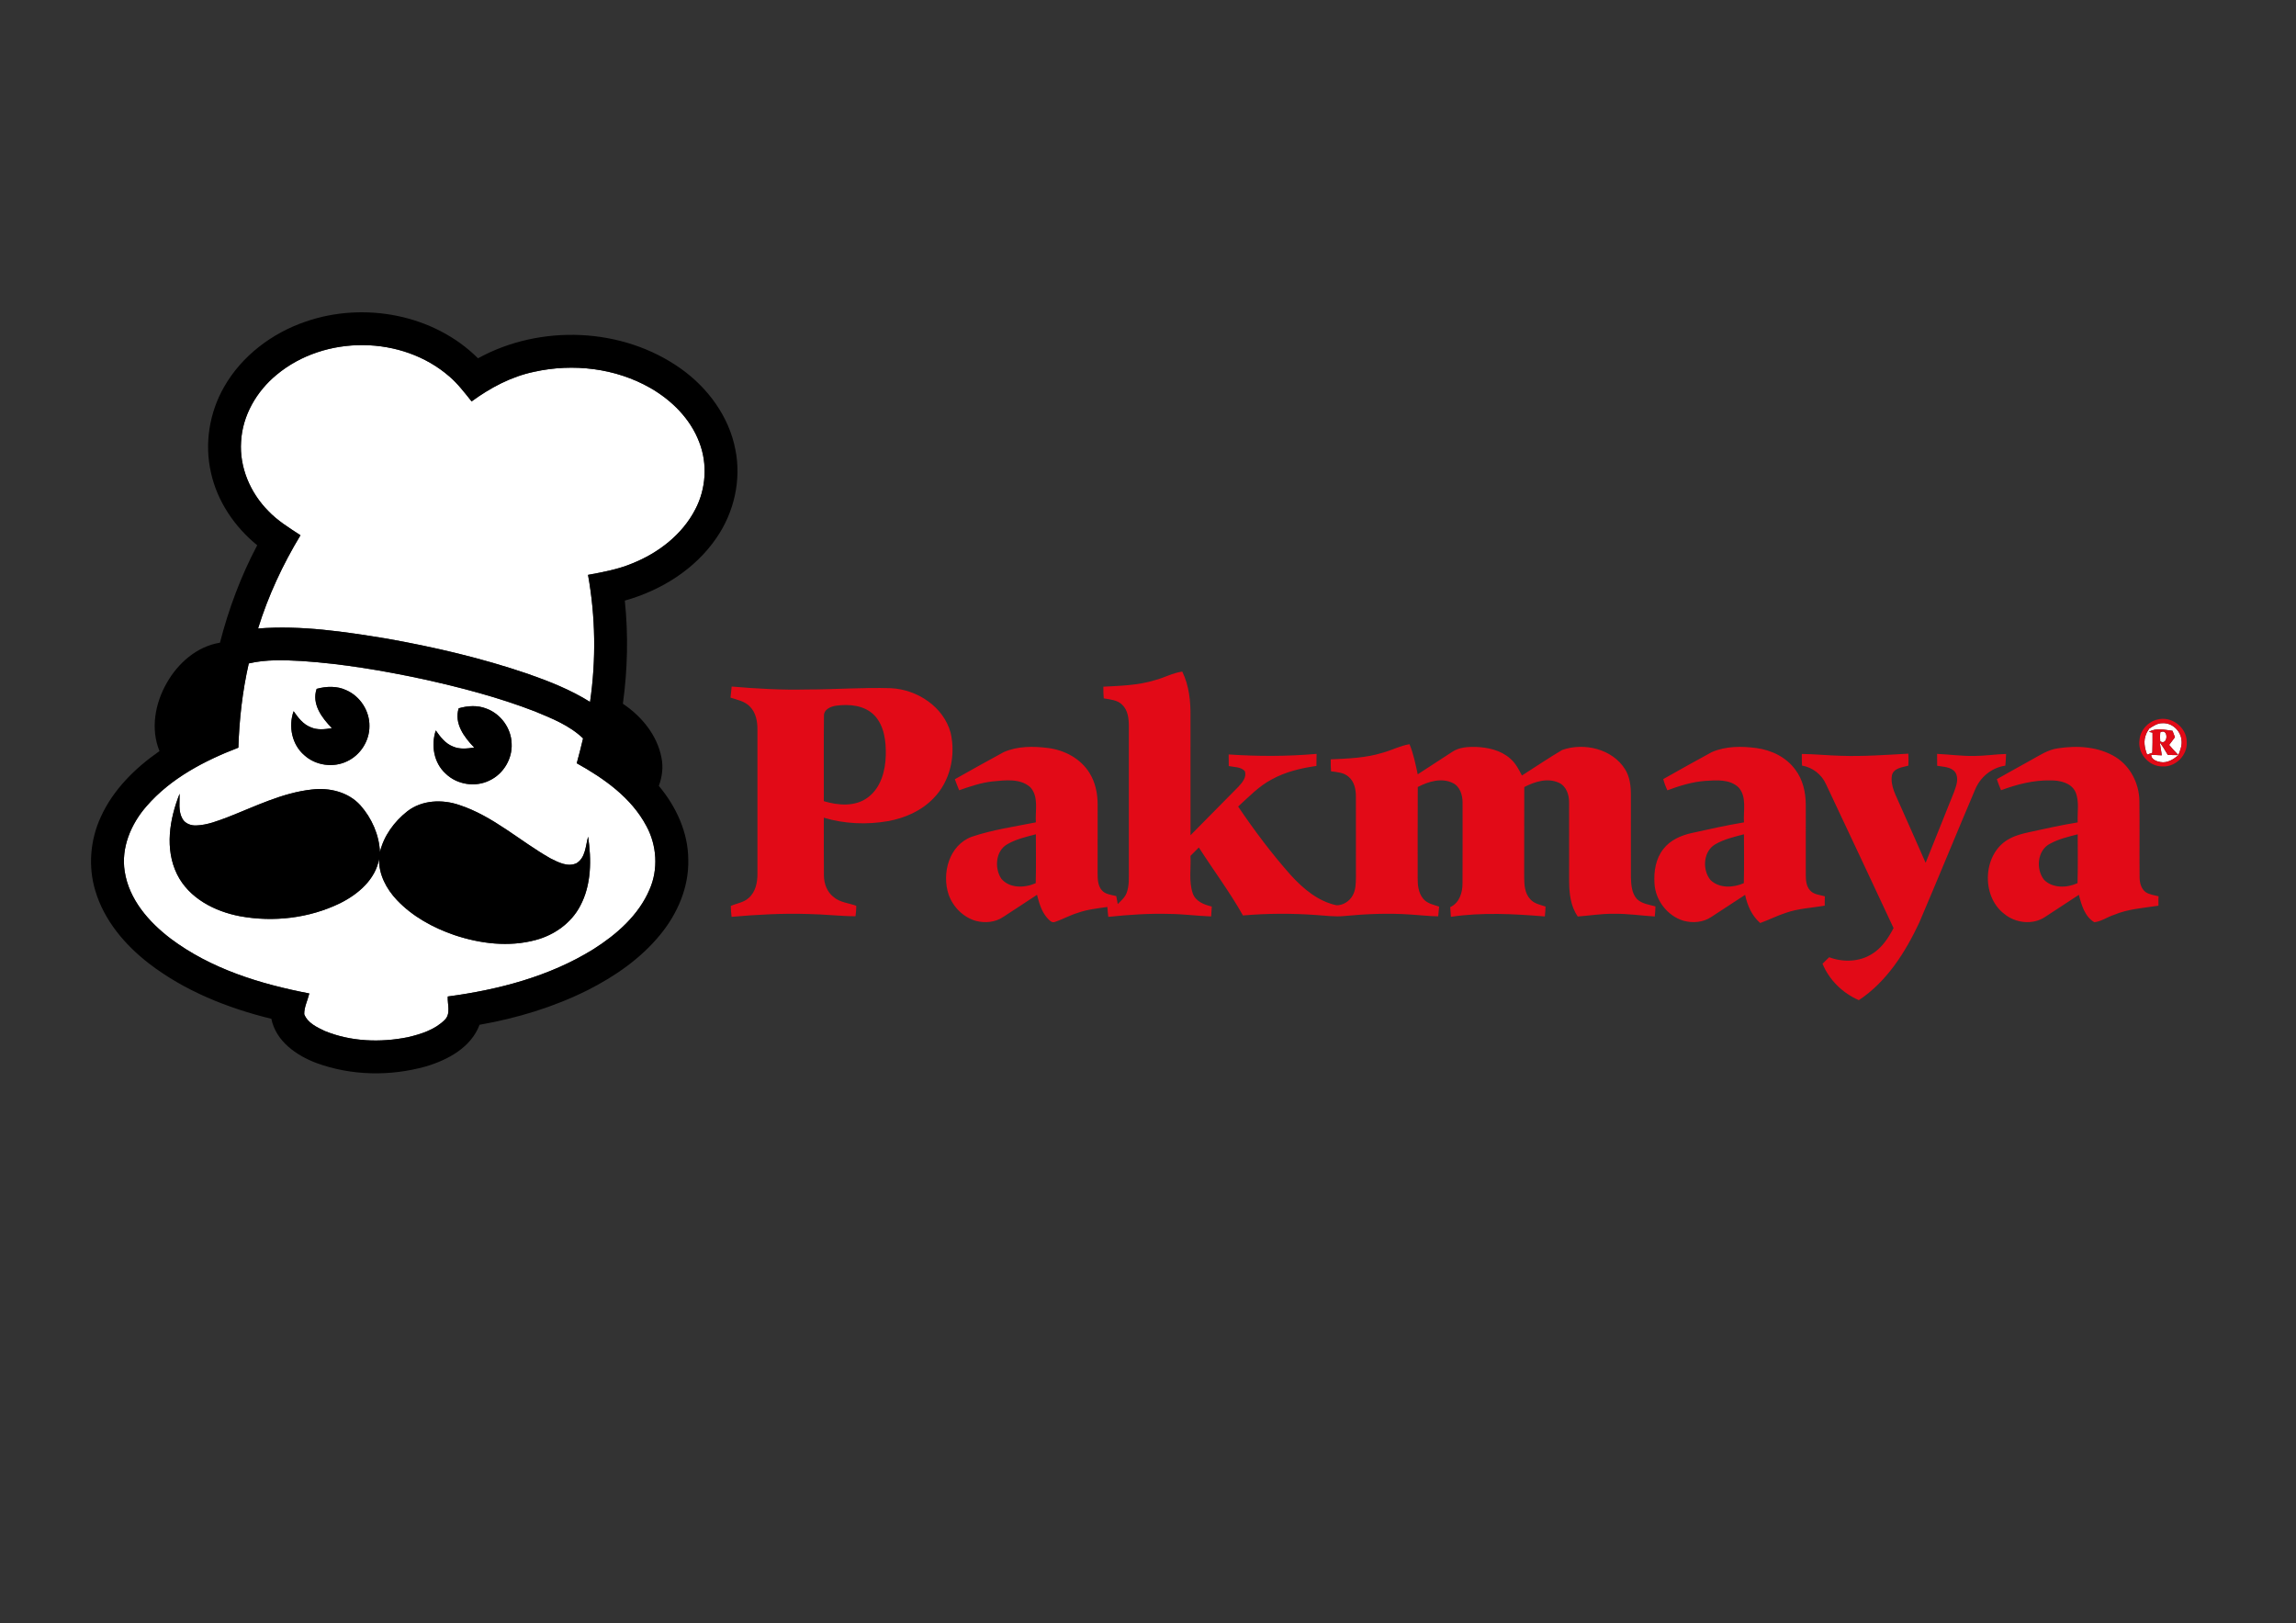 <?xml version="1.0" encoding="UTF-8"?>
<svg xmlns="http://www.w3.org/2000/svg" xmlns:xlink="http://www.w3.org/1999/xlink" width="1170pt" height="827pt" viewBox="0 0 1170 827" version="1.1">
<rect x="0" y="0" width="1170" height="827" fill="#333333" stroke="none"/>
<g id="surface1">
<path style=" stroke:none;fill-rule:nonzero;fill:rgb(100%,100%,100%);fill-opacity:1;" d="M 140.961 190.949 C 165.551 170.488 204.898 170.82 229.039 191.859 C 233.352 195.559 236.77 200.129 240.328 204.531 C 249.879 197.559 260.52 191.859 272.18 189.441 C 292.039 185.02 313.691 187.539 331.441 197.699 C 342.371 203.988 351.891 213.461 356.371 225.422 C 360.621 236.398 359.781 249.129 354.309 259.531 C 347.672 272.41 335.512 281.73 322.238 287.059 C 315.02 290.078 307.301 291.5 299.648 292.91 C 303.48 314.262 303.801 336.191 300.68 357.648 C 290.77 351.441 279.82 347.121 268.82 343.281 C 245.488 335.328 221.41 329.711 197.16 325.398 C 175.5 321.852 153.5 318.52 131.5 320.238 C 136.672 303.559 144.09 287.648 153.121 272.719 C 147.371 268.949 141.41 265.328 136.648 260.289 C 127.531 251.059 121.969 238.09 122.852 225.031 C 123.539 211.699 130.781 199.328 140.961 190.949 M 126.77 338.031 C 135.66 335.922 144.871 336.328 153.91 336.809 C 174.57 338.199 195.031 341.66 215.262 345.969 C 234.691 350.25 254.012 355.289 272.59 362.469 C 281.25 366.051 290.27 369.621 297.129 376.23 C 296.16 380.469 295.02 384.68 293.898 388.891 C 307.859 396.672 321.711 406.41 329.379 420.852 C 334.73 430.672 335.531 442.871 331.031 453.16 C 325.461 466.309 314.281 476.109 302.449 483.602 C 280.07 497.512 254.07 504.289 228.172 507.738 C 227.922 511.672 229.852 516.48 226.66 519.621 C 221.66 524.648 214.602 526.891 207.859 528.48 C 193.859 531.289 178.84 530.77 165.52 525.328 C 161.48 523.41 156.73 521.211 155.031 516.77 C 154.961 513.121 156.789 509.699 157.621 506.191 C 132.641 501.398 107.461 493.691 86.898 478.211 C 75.801 469.762 65.738 458.262 63.551 444.031 C 61.602 431.891 66.801 419.73 74.719 410.719 C 87.039 396.52 104.172 387.609 121.469 380.949 C 121.91 366.52 123.559 352.109 126.77 338.031 M 161.359 350.988 C 158.719 358.691 164.031 365.809 169.148 370.988 C 165.57 371.629 161.73 372.078 158.309 370.531 C 154.449 369.051 151.91 365.641 149.621 362.379 C 146.871 370.129 148.762 379.441 155.129 384.84 C 160.91 390.07 169.859 391.309 176.871 387.891 C 183.648 384.738 188.281 377.52 188.25 370.031 C 188.398 362.301 183.578 354.801 176.512 351.699 C 171.77 349.43 166.32 349.641 161.359 350.988 M 233.738 360.898 C 231.32 368.648 236.578 375.641 241.648 380.891 C 238.039 381.43 234.199 381.898 230.762 380.34 C 226.922 378.84 224.359 375.441 222.07 372.18 C 219.57 379.68 221.031 388.602 226.988 394.07 C 232.809 399.828 242.309 401.309 249.609 397.59 C 256.551 394.27 261.121 386.641 260.719 378.949 C 260.551 371.109 255.211 363.73 247.859 361.051 C 243.34 359.238 238.328 359.57 233.738 360.898 M 116.289 416.262 C 111.039 418.238 105.672 420.398 99.98 420.59 C 97.27 420.699 94.32 419.641 92.949 417.148 C 90.762 413.27 91.602 408.648 91.531 404.422 C 86.391 417.301 83.859 432.602 90.25 445.512 C 96.289 457.68 109.441 464.422 122.32 466.84 C 139.41 469.969 157.621 467.84 173.281 460.219 C 182.422 455.691 191.309 448.172 193.18 437.621 C 192.961 445.578 196.941 452.988 202.289 458.629 C 210.219 466.98 220.602 472.648 231.398 476.391 C 244.68 480.859 259.328 482.66 273.02 478.949 C 282.449 476.441 291.09 470.328 295.66 461.59 C 301.41 450.828 301.422 438.07 299.699 426.289 C 298.391 430.91 298.41 437.051 293.77 439.828 C 289.328 441.922 284.512 439.371 280.531 437.379 C 264.93 428.551 251.371 415.852 234.102 410.18 C 225.359 407.172 214.98 407.57 207.48 413.441 C 200.898 418.641 195.539 425.91 193.609 434.172 C 193.23 425.41 189.449 416.879 183.672 410.352 C 177.52 403.52 167.789 401.191 158.91 402.281 C 143.879 403.922 130.199 410.828 116.289 416.262 M 1095.18 371.27 C 1097.238 369.93 1099.43 368.391 1102.031 368.48 C 1106.82 368.219 1111.199 372.281 1111.641 377 C 1112.078 379.699 1111 382.281 1110.059 384.738 C 1108.422 383.078 1106.871 381.32 1105.359 379.559 C 1106.32 378.238 1107.34 376.941 1108.309 375.621 C 1108 374.801 1107.379 373.172 1107.07 372.359 C 1103.141 371.891 1098.66 370.691 1095.09 372.91 L 1096.891 373.281 C 1096.898 376.699 1096.93 380.129 1096.789 383.559 C 1096.129 383.801 1094.801 384.27 1094.129 384.512 C 1092.828 381.121 1092.121 377.371 1093.68 373.93 L 1094.051 373.09 C 1094.328 372.641 1094.898 371.73 1095.18 371.27 M 1100.82 373.16 C 1105.18 370.672 1104.898 380.191 1100.82 377.75 C 1100.66 376.219 1100.672 374.68 1100.82 373.16 M 1100.621 378.309 C 1102.109 380.328 1103.422 382.488 1104.691 384.672 C 1106.5 384.691 1108.301 384.719 1110.148 384.77 C 1107.559 386.891 1104.43 388.941 1100.91 388.289 C 1098.941 387.949 1096.199 386.961 1096.191 384.59 C 1097.969 384.672 1099.781 384.75 1101.59 384.852 C 1101.359 382.66 1100.828 380.488 1100.621 378.309 "/>
<path style=" stroke:none;fill-rule:nonzero;fill:rgb(0%,0%,0%);fill-opacity:1;" d="M 155.73 163.871 C 185.43 153.57 221.059 160.121 243.578 182.559 C 275.41 165.078 317.27 166.711 347 187.871 C 360.75 197.641 371.5 212.262 374.719 229 C 377.871 244.52 374.078 261.078 365.109 274.059 C 354.199 290.059 336.852 300.852 318.391 306.02 C 320.23 323.488 319.801 341.18 317.41 358.57 C 326.93 364.93 334.859 374.531 337.059 385.98 C 338.078 390.809 337.43 395.82 335.73 400.422 C 344.531 410.922 350.699 424.16 350.73 438.051 C 351.09 452.102 345.172 465.691 336.32 476.391 C 326.441 488.441 313.359 497.461 299.559 504.461 C 282.211 513.141 263.449 518.801 244.379 522.148 C 240.031 533.711 228.211 540.07 216.988 543.379 C 198.852 548.48 178.98 548.129 161.23 541.629 C 151 537.789 140.57 530.488 138.281 519.109 C 116.051 513.66 94.211 504.988 75.949 490.949 C 63.641 481.461 53.031 468.93 48.559 453.809 C 44.84 441.5 45.98 427.922 51.352 416.27 C 57.648 402.359 68.879 391.301 81.281 382.699 C 76.621 371.391 79.02 358.32 84.98 347.98 C 90.691 337.859 100.359 329.359 112.09 327.469 C 116.5 310.27 122.762 293.52 131.07 277.82 C 119.551 268.441 110.719 255.461 107.512 240.852 C 104.129 226.121 106.672 210.23 114.191 197.148 C 123.18 181.32 138.621 169.699 155.73 163.871 M 140.961 190.949 C 130.781 199.328 123.539 211.699 122.852 225.031 C 121.969 238.09 127.531 251.059 136.648 260.289 C 141.41 265.328 147.371 268.949 153.121 272.719 C 144.09 287.648 136.672 303.559 131.5 320.238 C 153.5 318.52 175.5 321.852 197.16 325.398 C 221.41 329.711 245.488 335.328 268.82 343.281 C 279.82 347.121 290.77 351.441 300.68 357.648 C 303.801 336.191 303.48 314.262 299.648 292.91 C 307.301 291.5 315.02 290.078 322.238 287.059 C 335.512 281.73 347.672 272.41 354.309 259.531 C 359.781 249.129 360.621 236.398 356.371 225.422 C 351.891 213.461 342.371 203.988 331.441 197.699 C 313.691 187.539 292.039 185.02 272.18 189.441 C 260.52 191.859 249.879 197.559 240.328 204.531 C 236.77 200.129 233.352 195.559 229.039 191.859 C 204.898 170.82 165.551 170.488 140.961 190.949 M 126.77 338.031 C 123.559 352.109 121.91 366.52 121.469 380.949 C 104.172 387.609 87.039 396.52 74.719 410.719 C 66.801 419.73 61.602 431.891 63.551 444.031 C 65.738 458.262 75.801 469.762 86.898 478.211 C 107.461 493.691 132.641 501.398 157.621 506.191 C 156.789 509.699 154.961 513.121 155.031 516.77 C 156.73 521.211 161.48 523.41 165.52 525.328 C 178.84 530.77 193.859 531.289 207.859 528.48 C 214.602 526.891 221.66 524.648 226.66 519.621 C 229.852 516.48 227.922 511.672 228.172 507.738 C 254.07 504.289 280.07 497.512 302.449 483.602 C 314.281 476.109 325.461 466.309 331.031 453.16 C 335.531 442.871 334.73 430.672 329.379 420.852 C 321.711 406.41 307.859 396.672 293.898 388.891 C 295.02 384.68 296.16 380.469 297.129 376.23 C 290.27 369.621 281.25 366.051 272.59 362.469 C 254.012 355.289 234.691 350.25 215.262 345.969 C 195.031 341.66 174.57 338.199 153.91 336.809 C 144.871 336.328 135.66 335.922 126.77 338.031 M 161.359 350.988 C 166.32 349.641 171.77 349.43 176.512 351.699 C 183.578 354.801 188.398 362.301 188.25 370.031 C 188.281 377.52 183.648 384.738 176.871 387.891 C 169.859 391.309 160.91 390.07 155.129 384.84 C 148.762 379.441 146.871 370.129 149.621 362.379 C 151.91 365.641 154.449 369.051 158.309 370.531 C 161.73 372.078 165.57 371.629 169.148 370.988 C 164.031 365.809 158.719 358.691 161.359 350.988 M 233.738 360.898 C 238.328 359.57 243.34 359.238 247.859 361.051 C 255.211 363.73 260.551 371.109 260.719 378.949 C 261.121 386.641 256.551 394.27 249.609 397.59 C 242.309 401.309 232.809 399.828 226.988 394.07 C 221.031 388.602 219.57 379.68 222.07 372.18 C 224.359 375.441 226.922 378.84 230.762 380.34 C 234.199 381.898 238.039 381.43 241.648 380.891 C 236.578 375.641 231.32 368.648 233.738 360.898 M 116.289 416.262 C 130.199 410.828 143.879 403.922 158.91 402.281 C 167.789 401.191 177.52 403.52 183.672 410.352 C 189.449 416.879 193.23 425.41 193.609 434.172 C 195.539 425.91 200.898 418.641 207.48 413.441 C 214.98 407.57 225.359 407.172 234.102 410.18 C 251.371 415.852 264.93 428.551 280.531 437.379 C 284.512 439.371 289.328 441.922 293.77 439.828 C 298.41 437.051 298.391 430.91 299.699 426.289 C 301.422 438.07 301.41 450.828 295.66 461.59 C 291.09 470.328 282.449 476.441 273.02 478.949 C 259.328 482.66 244.68 480.859 231.398 476.391 C 220.602 472.648 210.219 466.98 202.289 458.629 C 196.941 452.988 192.961 445.578 193.18 437.621 C 191.309 448.172 182.422 455.691 173.281 460.219 C 157.621 467.84 139.41 469.969 122.32 466.84 C 109.441 464.422 96.289 457.68 90.25 445.512 C 83.859 432.602 86.391 417.301 91.531 404.422 C 91.602 408.648 90.762 413.27 92.949 417.148 C 94.32 419.641 97.27 420.699 99.98 420.59 C 105.672 420.398 111.039 418.238 116.289 416.262 "/>
<path style=" stroke:none;fill-rule:nonzero;fill:rgb(88.672%,3.922%,9.009%);fill-opacity:1;" d="M 588.469 346.578 C 593.211 345.371 597.559 342.852 602.461 342.191 C 605.898 349.262 606.77 357.23 606.648 365 C 606.648 385.191 606.621 405.379 606.66 425.57 C 614.762 417.371 622.859 409.172 630.969 400.969 C 632.949 398.84 635.469 396 634.32 392.871 C 632.23 390.629 628.898 390.91 626.148 390.32 C 626.102 388.352 626.078 386.379 626.102 384.41 C 641.031 385.422 656 385.43 670.91 384.121 C 670.91 386.172 670.879 388.219 670.82 390.27 C 662.941 391.379 655.059 393.25 648.051 397.129 C 641.48 400.57 636.359 406.039 630.93 410.961 C 639.199 423.16 648.051 435.012 657.871 446.02 C 664.141 452.879 671.738 459.281 681.051 461.25 C 684.379 461.34 687.68 459.211 689.27 456.289 C 690.898 453.488 690.898 450.148 690.961 447.012 C 690.93 433.32 690.969 419.629 690.941 405.93 C 690.969 402.281 690.172 398.262 687.238 395.801 C 684.801 393.59 681.359 393.41 678.27 393 C 678.121 390.969 678.078 388.941 678.121 386.91 C 686.969 386.5 695.961 386.211 704.5 383.559 C 709.16 382.309 713.469 379.949 718.262 379.191 C 720.301 384.109 721.32 389.352 722.449 394.531 C 728.328 390.719 734.191 386.898 740.059 383.078 C 743.551 380.738 747.922 380.488 751.988 380.57 C 758.199 380.801 764.781 382.238 769.551 386.48 C 772.262 388.789 773.949 392.012 775.551 395.141 C 782.398 390.789 789.109 386.219 796.09 382.109 C 807.23 378.211 821.621 381.57 828.109 391.961 C 830.539 395.82 831.078 400.488 831.07 404.969 C 831.09 418.961 831.039 432.949 831.078 446.949 C 831.211 450.75 831.43 455 834.078 458 C 836.602 460.512 840.309 460.922 843.59 461.828 C 843.52 463.539 843.422 465.25 843.25 466.969 C 836.18 466.539 829.148 465.441 822.051 465.602 C 816 465.512 810.02 466.551 804.012 466.98 C 800.328 461.762 799.648 455.219 799.602 449.02 C 799.559 435.672 799.621 422.328 799.578 408.98 C 799.641 405.012 798.191 400.512 794.289 398.789 C 788.512 396.211 782.031 398.262 776.738 401.031 C 776.672 416.328 776.738 431.641 776.691 446.949 C 776.699 450.84 776.98 455.211 779.82 458.191 C 781.789 460.449 784.859 461 787.578 461.91 C 787.512 463.59 787.398 465.27 787.23 466.949 C 771.301 465.641 755.238 464.781 739.359 467.141 C 739.199 465.488 739.09 463.852 739.012 462.211 C 743.699 460.031 745.309 454.82 745.27 450.012 C 745.34 436.328 745.301 422.648 745.301 408.969 C 745.32 405.129 744.012 400.699 740.27 398.941 C 734.48 396.129 727.84 398.219 722.469 401 C 722.379 416.352 722.461 431.711 722.422 447.059 C 722.379 450.781 722.711 454.84 725.18 457.852 C 727.16 460.359 730.469 460.988 733.352 461.93 C 733.219 463.578 733.078 465.238 732.879 466.891 C 728.23 466.828 723.609 466.262 718.969 465.988 C 707.648 465.191 696.289 465.648 685.012 466.73 C 680.359 467.238 675.711 466.52 671.07 466.25 C 658.531 465.328 645.91 465.352 633.391 466.449 C 626.641 454.441 618.34 443.391 610.91 431.809 C 609.48 433.23 608.051 434.66 606.641 436.09 C 606.98 442.422 605.711 449.02 607.789 455.141 C 609.23 459.309 613.578 460.961 617.5 461.898 C 617.422 463.578 617.32 465.262 617.18 466.949 C 610.109 466.699 603.09 465.73 596.02 465.66 C 585.578 465.352 575.141 466.078 564.77 467.16 C 564.578 465.48 564.391 463.789 564.289 462.121 C 559.16 462.852 553.949 463.398 549.051 465.172 C 545.121 466.359 541.531 468.398 537.66 469.73 C 535.84 470.441 534.59 468.711 533.512 467.57 C 530.672 464.301 529.5 460.02 528.441 455.922 C 522.711 459.75 516.898 463.469 511.148 467.262 C 507.18 469.949 502.039 470.391 497.469 469.262 C 490.949 467.48 485.66 462.18 483.422 455.859 C 479.75 445.02 483.66 430.609 495.18 426.352 C 505.762 422.781 516.922 421.18 527.859 419.012 C 527.449 413.051 529.48 405.879 524.969 401.051 C 519.789 396.512 512.27 397.539 505.949 398.129 C 500.031 398.75 494.359 400.691 488.781 402.66 C 487.98 400.809 487.262 398.93 486.578 397.039 C 494.828 392.391 503.102 387.762 511.43 383.25 C 518.5 380.102 526.59 380.172 534.129 381.129 C 542.488 382.199 550.66 386.512 555.172 393.809 C 558.191 398.621 559.359 404.379 559.34 410.012 C 559.34 421.711 559.34 433.41 559.32 445.102 C 559.34 448.012 559.43 451.25 561.441 453.578 C 563.25 455.75 566.27 455.91 568.82 456.57 C 569.07 457.922 569.328 459.27 569.59 460.641 C 571.289 458.898 573.281 457.281 574.129 454.922 C 575.551 451.121 575.191 446.98 575.238 443.012 C 575.219 418.672 575.219 394.328 575.238 369.988 C 575.23 366.16 574.789 361.871 571.852 359.09 C 569.379 356.59 565.691 356.43 562.449 355.828 C 562.281 353.852 562.211 351.871 562.25 349.891 C 571.039 349.422 579.98 349.199 588.469 346.578 M 513.191 430.23 C 507.289 433.641 506.711 442.391 510.23 447.691 C 514.43 452.77 522.211 452.48 527.781 450 C 528.012 441.699 527.859 433.391 527.859 425.09 C 522.859 426.41 517.68 427.551 513.191 430.23 M 372.262 355.461 C 372.41 353.57 372.609 351.691 372.84 349.809 C 385.539 350.898 398.281 351.621 411.02 351.309 C 425.328 351.328 439.621 350.199 453.93 350.648 C 467.32 351.262 480.84 360.07 484.43 373.391 C 487.109 384.961 484.191 398.109 475.738 406.691 C 469.629 413.109 461.16 416.828 452.531 418.379 C 441.68 420.281 430.379 419.801 419.809 416.641 C 419.84 426.461 419.73 436.281 419.852 446.09 C 419.879 450.262 421.461 454.57 424.891 457.129 C 428.121 459.871 432.5 460.102 436.32 461.512 C 436.379 463.289 436.16 465.078 435.949 466.859 C 427.969 466.809 420.02 465.84 412.039 465.711 C 398.941 465.27 385.84 466.02 372.789 467.148 C 372.59 465.301 372.398 463.441 372.41 461.59 C 375.449 460.238 379.012 459.871 381.539 457.52 C 385.078 454.449 386.031 449.512 385.98 445.039 C 385.969 420.699 385.969 396.359 385.98 372.02 C 386.039 367.738 385.25 363.07 382.07 359.949 C 379.48 357.238 375.66 356.59 372.262 355.461 M 419.871 364.852 C 419.699 379.301 419.859 393.762 419.801 408.211 C 427.09 410.422 435.852 411.141 442.27 406.301 C 448.871 401.41 451.191 392.762 451.371 384.91 C 451.539 377.781 450.68 369.809 445.512 364.422 C 440.539 359.352 432.828 358.66 426.148 359.551 C 423.328 359.941 419.711 361.441 419.871 364.852 M 1099.379 366.621 C 1106.539 364.672 1114.328 370.609 1114.328 378.031 C 1114.77 384.73 1108.699 390.898 1101.98 390.512 C 1095.02 390.641 1089.129 383.75 1090.262 376.891 C 1090.68 372 1094.629 367.711 1099.379 366.621 M 1095.18 371.27 C 1094.898 371.73 1094.328 372.641 1094.051 373.09 L 1093.68 373.93 C 1092.121 377.371 1092.828 381.121 1094.129 384.512 C 1094.801 384.27 1096.129 383.801 1096.789 383.559 C 1096.93 380.129 1096.898 376.699 1096.891 373.281 L 1095.09 372.91 C 1098.66 370.691 1103.141 371.891 1107.07 372.359 C 1107.379 373.172 1108 374.801 1108.309 375.621 C 1107.34 376.941 1106.32 378.238 1105.359 379.559 C 1106.871 381.32 1108.422 383.078 1110.059 384.738 C 1111 382.281 1112.078 379.699 1111.641 377 C 1111.199 372.281 1106.82 368.219 1102.031 368.48 C 1099.43 368.391 1097.238 369.93 1095.18 371.27 M 1100.82 373.16 C 1100.672 374.68 1100.66 376.219 1100.82 377.75 C 1104.898 380.191 1105.18 370.672 1100.82 373.16 M 1100.621 378.309 C 1100.828 380.488 1101.359 382.66 1101.59 384.852 C 1099.781 384.75 1097.969 384.672 1096.191 384.59 C 1096.199 386.961 1098.941 387.949 1100.91 388.289 C 1104.43 388.941 1107.559 386.891 1110.148 384.77 C 1108.301 384.719 1106.5 384.691 1104.691 384.672 C 1103.422 382.488 1102.109 380.328 1100.621 378.309 M 872.301 383.219 C 879.41 380.121 887.512 380.148 895.078 381.16 C 902.719 382.191 910.23 385.801 914.84 392.141 C 918.73 397.219 920.172 403.75 920.191 410.051 C 920.23 422.078 920.172 434.102 920.199 446.129 C 920.211 448.738 920.512 451.59 922.34 453.629 C 924.211 455.84 927.32 455.93 929.922 456.691 C 929.852 458.27 929.828 459.859 929.852 461.461 C 923.238 462.602 916.43 462.852 910.07 465.102 C 905.59 466.551 901.391 468.711 896.961 470.301 C 892.719 466.602 890.398 461.359 889.281 455.941 C 883.559 459.68 877.852 463.43 872.129 467.16 C 867.988 470 862.57 470.461 857.82 469.121 C 849.59 466.641 843.48 458.578 843.09 450.031 C 842.711 443.949 843.738 437.449 847.641 432.57 C 851.109 428.07 856.551 425.672 861.98 424.469 C 870.84 422.48 879.73 420.52 888.699 419.02 C 888.281 413.09 890.309 405.961 885.871 401.121 C 881.379 396.961 874.691 397.488 869.039 397.879 C 862.352 398.359 855.922 400.359 849.672 402.68 C 848.781 400.84 848.078 398.93 847.559 396.969 C 855.762 392.309 864.012 387.73 872.301 383.219 M 874.148 430.148 C 867.922 433.672 867.32 443.16 871.629 448.379 C 876.078 452.73 883.262 452.379 888.621 449.988 C 888.828 441.691 888.711 433.391 888.691 425.09 C 883.73 426.398 878.621 427.551 874.148 430.148 M 1034.57 387.5 C 1039.129 385.031 1043.559 381.922 1048.84 381.262 C 1058.719 379.75 1069.559 380.422 1078.23 385.84 C 1085.699 390.59 1090.051 399.27 1090.199 408.039 C 1090.391 421.039 1090.16 434.039 1090.301 447.039 C 1090.328 449.789 1091.07 452.84 1093.398 454.559 C 1095.34 455.859 1097.75 456.07 1099.969 456.691 C 1099.82 458.27 1099.949 459.871 1099.91 461.469 C 1092.289 462.648 1084.43 463.102 1077.238 466.141 C 1073.84 467.219 1070.801 469.531 1067.211 469.891 C 1062.352 467 1060.672 461.07 1059.359 455.93 C 1053.641 459.711 1047.891 463.449 1042.148 467.191 C 1035.891 471.41 1027.039 470.379 1021.352 465.66 C 1009.191 456.422 1010.371 434.23 1024.262 427.219 C 1027.262 425.609 1030.59 424.77 1033.898 424.039 C 1042.148 422.23 1050.41 420.398 1058.762 419.031 C 1058.48 413.852 1059.73 408.289 1057.578 403.41 C 1055.309 398.77 1049.641 397.609 1044.949 397.629 C 1036.27 397.449 1027.77 399.629 1019.691 402.648 C 1018.879 400.801 1018.191 398.898 1017.551 397 C 1023.191 393.789 1028.898 390.68 1034.57 387.5 M 1044.762 429.84 C 1038.121 433.102 1037.289 442.969 1041.68 448.352 C 1046.121 452.711 1053.309 452.422 1058.672 449.988 C 1058.91 441.691 1058.77 433.398 1058.762 425.102 C 1053.988 426.328 1049.109 427.469 1044.762 429.84 M 918.18 384.16 C 924.789 384.219 931.391 384.93 938 385.09 C 949.488 385.488 960.969 384.648 972.441 384.012 C 972.59 386.039 972.559 388.078 972.461 390.121 C 969.398 390.988 964.969 391.301 964.09 395.039 C 963.172 400.602 966.359 405.648 968.41 410.59 C 972.691 420.27 977.031 429.922 981.262 439.621 C 986.121 427.648 990.859 415.629 995.699 403.648 C 996.859 400.48 998.371 396.629 996.352 393.488 C 994.25 390.621 990.289 390.77 987.148 390.191 C 987.109 388.16 987.07 386.141 987.102 384.121 C 993.391 384.41 999.672 385.281 1005.988 385.18 C 1011.43 385.172 1016.82 384.301 1022.262 384.16 C 1022.199 386.148 1022.078 388.141 1021.879 390.121 C 1014.941 391.102 1009.121 395.91 1006.469 402.34 C 996.891 424.859 987.648 447.539 978.031 470.059 C 970.922 485.23 961.449 500.199 947.23 509.602 C 939.012 506.031 932.141 499.359 928.719 491.031 C 929.84 489.93 930.969 488.84 932.109 487.738 C 939.172 490.379 947.512 490.172 953.98 486.039 C 958.969 482.988 962.262 477.961 964.922 472.879 C 953.48 448.43 942.039 423.988 930.512 399.59 C 928.281 394.578 923.672 391.031 918.289 390.07 C 918.172 388.102 918.121 386.129 918.18 384.16 "/>
</g>
</svg>
